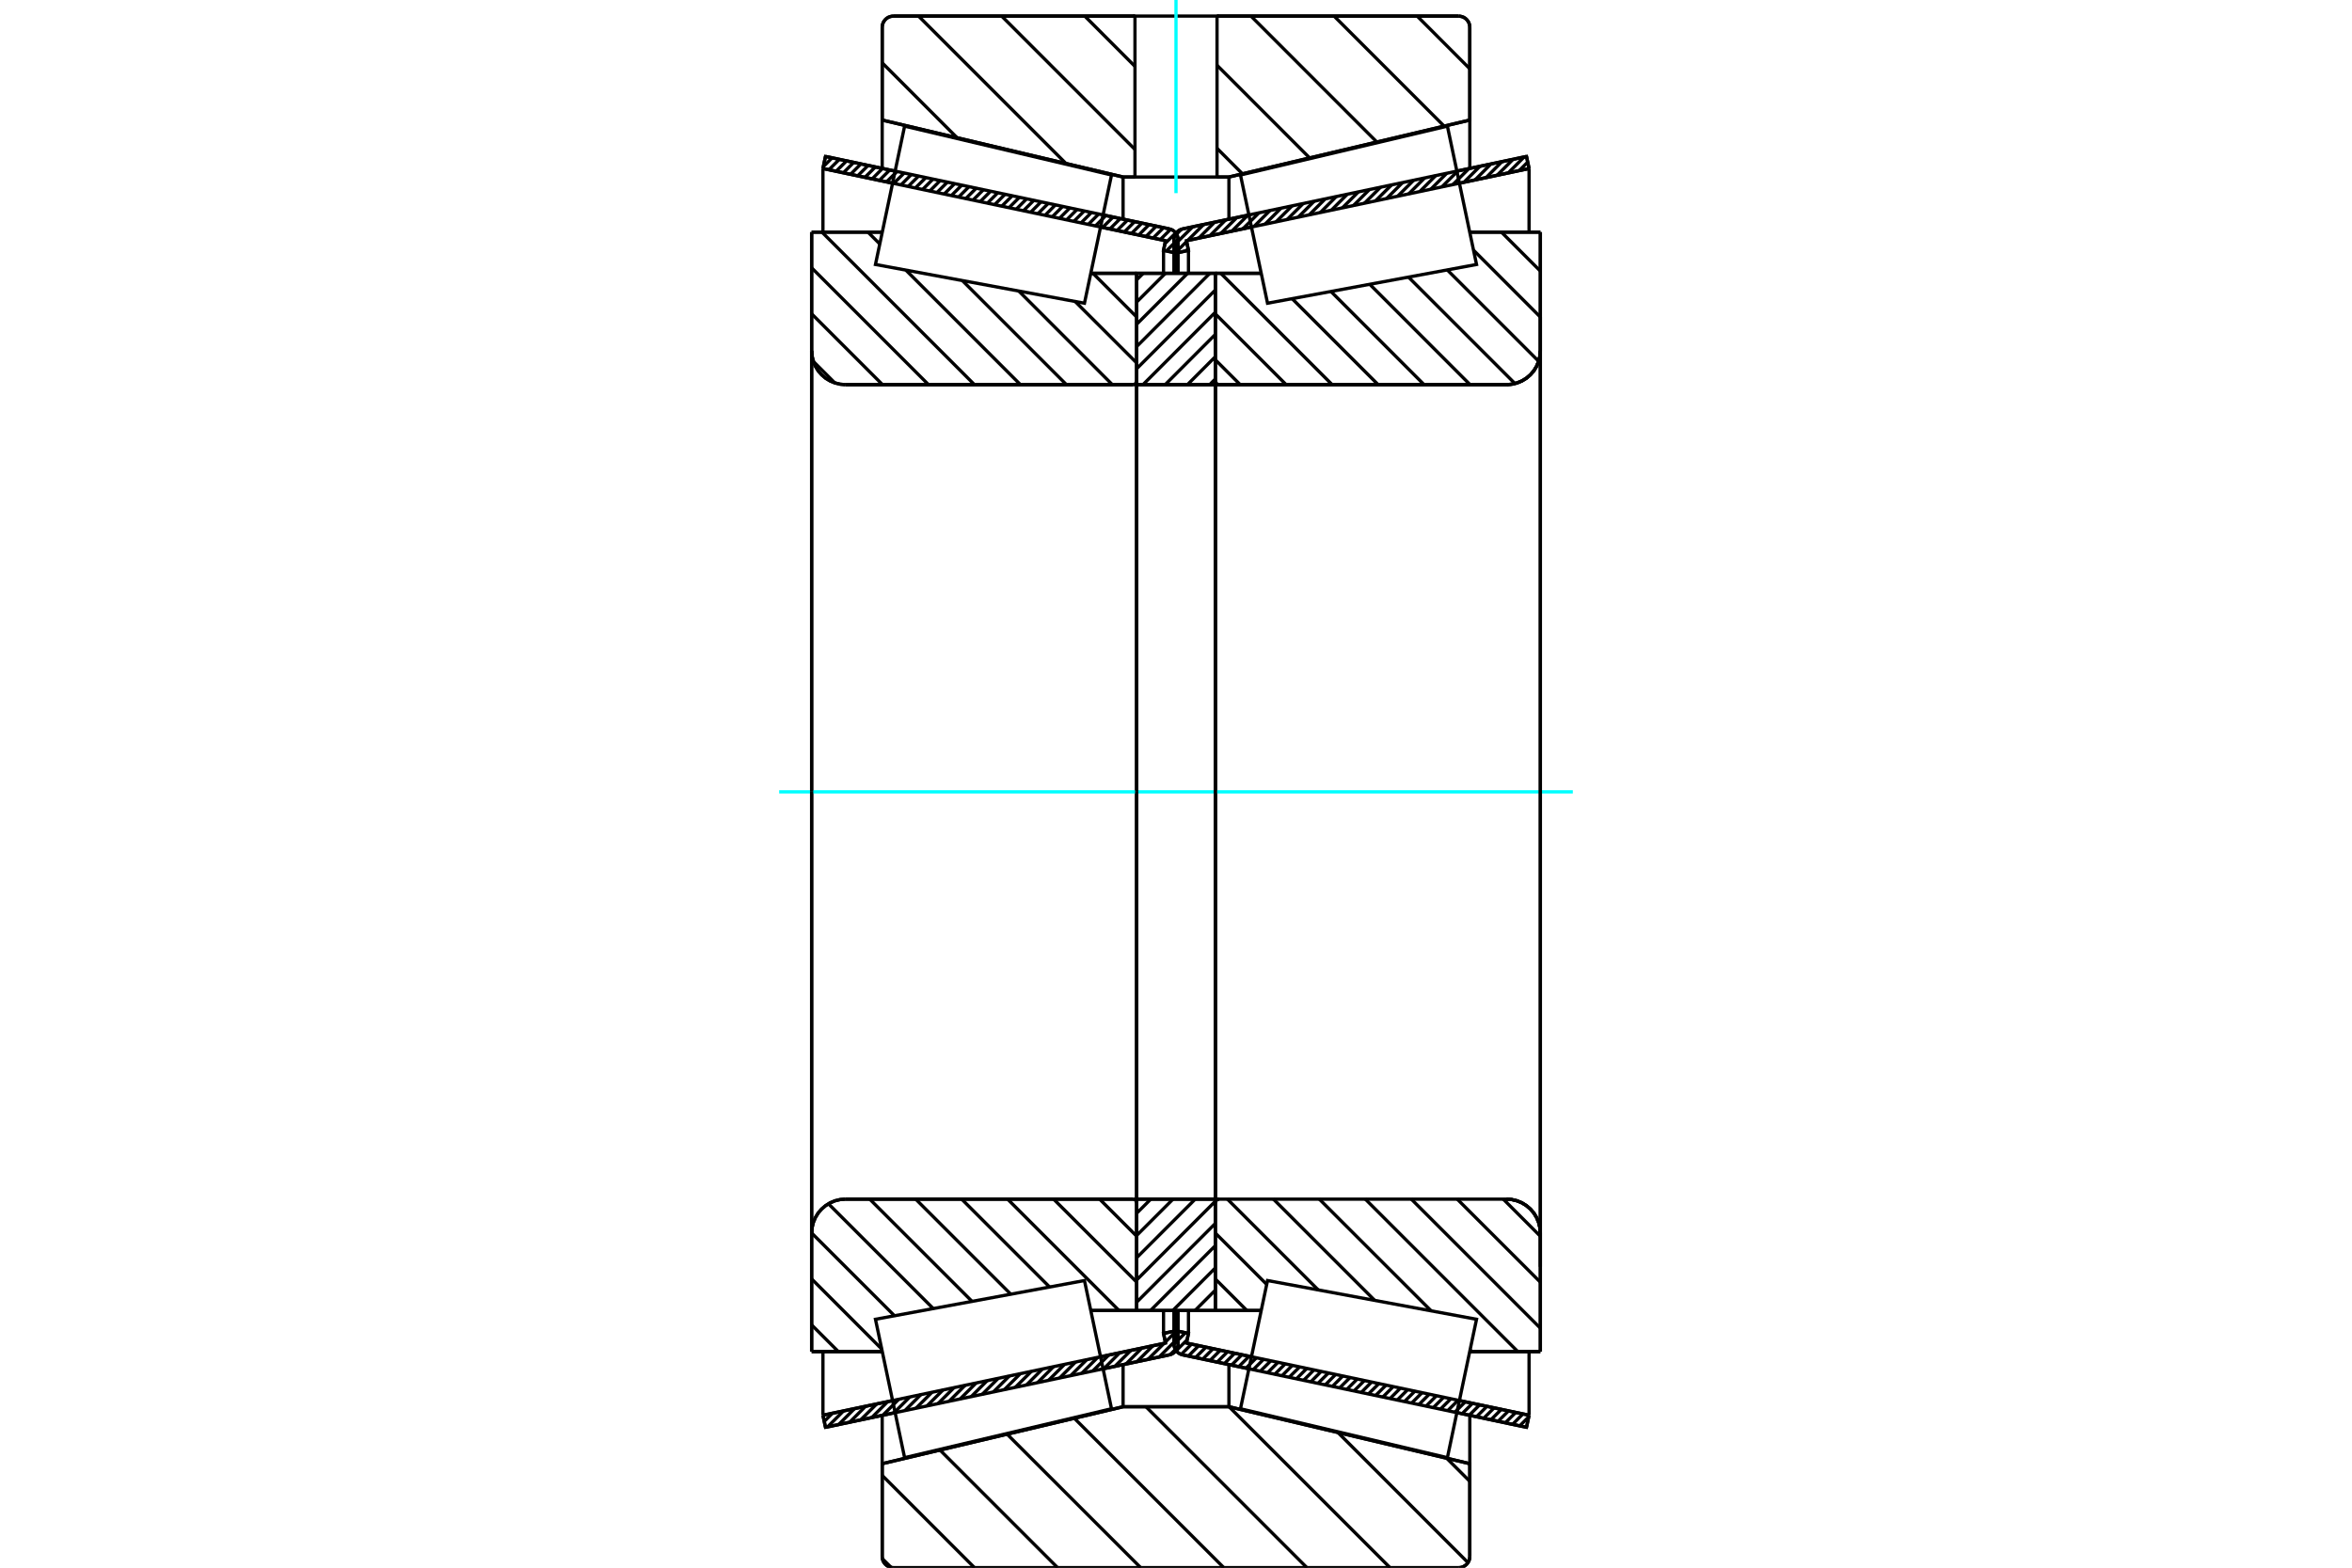 <?xml version="1.0" standalone="no"?>
<!DOCTYPE svg PUBLIC "-//W3C//DTD SVG 1.1//EN"
	"http://www.w3.org/Graphics/SVG/1.1/DTD/svg11.dtd">
<svg xmlns="http://www.w3.org/2000/svg" height="100%" width="100%" viewBox="0 0 36000 24000">
	<rect x="-1800" y="-1200" width="39600" height="26400" style="fill:#FFF"/>
	<g style="fill:none; fill-rule:evenodd" transform="matrix(1 0 0 1 0 0)">
		<g style="fill:none; stroke:#000; stroke-width:50; shape-rendering:geometricPrecision">
			<line x1="23365" y1="21851" x2="22299" y2="21626"/>
			<line x1="19116" y1="20956" x2="18103" y2="20742"/>
			<line x1="23404" y1="21666" x2="23365" y2="21851"/>
			<line x1="18160" y1="20561" x2="19155" y2="20771"/>
			<line x1="22338" y1="21442" x2="23404" y2="21666"/>
			<line x1="18191" y1="20413" x2="18160" y2="20561"/>
			<line x1="18007" y1="20374" x2="18191" y2="20413"/>
			<line x1="17972" y1="20541" x2="18007" y2="20374"/>
			<polyline points="17972,20541 17969,20558 17968,20576 17970,20601 17976,20626 17985,20650 17998,20672 18014,20692 18034,20710 18055,20724 18078,20735 18103,20742"/>
			<line x1="18103" y1="3504" x2="19116" y2="3291"/>
			<line x1="22299" y1="2620" x2="23365" y2="2395"/>
			<polyline points="18103,3504 18078,3512 18055,3522 18034,3537 18014,3554 17998,3574 17985,3596 17976,3620 17970,3645 17968,3671 17969,3688 17972,3706"/>
			<line x1="18007" y1="3872" x2="17972" y2="3706"/>
			<line x1="18191" y1="3833" x2="18007" y2="3872"/>
			<line x1="18160" y1="3685" x2="18191" y2="3833"/>
			<line x1="23404" y1="2580" x2="22338" y2="2805"/>
			<line x1="19155" y1="3476" x2="18160" y2="3685"/>
			<line x1="23365" y1="2395" x2="23404" y2="2580"/>
			<line x1="18007" y1="20062" x2="18007" y2="20374"/>
			<line x1="18007" y1="3872" x2="18007" y2="4185"/>
			<line x1="18191" y1="20062" x2="18191" y2="20413"/>
			<line x1="18191" y1="3833" x2="18191" y2="4185"/>
			<line x1="23404" y1="20692" x2="23404" y2="21666"/>
			<line x1="23404" y1="2580" x2="23404" y2="3555"/>
			<line x1="17968" y1="20062" x2="17968" y2="20576"/>
			<line x1="17968" y1="3671" x2="17968" y2="4184"/>
			<line x1="17897" y1="20742" x2="16884" y2="20956"/>
			<line x1="13701" y1="21626" x2="12635" y2="21851"/>
			<polyline points="17897,20742 17922,20735 17945,20724 17966,20710 17986,20692 18002,20672 18015,20650 18024,20626 18030,20601 18032,20576 18031,20558 18028,20541"/>
			<line x1="17993" y1="20374" x2="18028" y2="20541"/>
			<line x1="17809" y1="20413" x2="17993" y2="20374"/>
			<line x1="17840" y1="20561" x2="17809" y2="20413"/>
			<line x1="12596" y1="21666" x2="13662" y2="21442"/>
			<line x1="16845" y1="20771" x2="17840" y2="20561"/>
			<line x1="12635" y1="21851" x2="12596" y2="21666"/>
			<line x1="12635" y1="2395" x2="13701" y2="2620"/>
			<line x1="16884" y1="3291" x2="17897" y2="3504"/>
			<line x1="12596" y1="2580" x2="12635" y2="2395"/>
			<line x1="17840" y1="3685" x2="16845" y2="3476"/>
			<line x1="13662" y1="2805" x2="12596" y2="2580"/>
			<line x1="17809" y1="3833" x2="17840" y2="3685"/>
			<line x1="17993" y1="3872" x2="17809" y2="3833"/>
			<line x1="18028" y1="3706" x2="17993" y2="3872"/>
			<polyline points="18028,3706 18031,3688 18032,3671 18030,3645 18024,3620 18015,3596 18002,3574 17986,3554 17966,3537 17945,3522 17922,3512 17897,3504"/>
			<line x1="17809" y1="4185" x2="17809" y2="3833"/>
			<line x1="17809" y1="20413" x2="17809" y2="20062"/>
			<line x1="12596" y1="3555" x2="12596" y2="2580"/>
			<line x1="12596" y1="21666" x2="12596" y2="20692"/>
			<line x1="17993" y1="4185" x2="17993" y2="3872"/>
			<line x1="17993" y1="20374" x2="17993" y2="20062"/>
			<line x1="18032" y1="4184" x2="18032" y2="3671"/>
			<line x1="18032" y1="20576" x2="18032" y2="20062"/>
			<line x1="18601" y1="4184" x2="19304" y2="4184"/>
			<polyline points="18601,5831 18602,5840 18604,5849 18608,5857 18612,5865 18618,5872 18625,5878 18633,5882 18641,5886 18650,5888 18659,5889"/>
			<line x1="23059" y1="5889" x2="18659" y2="5889"/>
			<polyline points="23059,5889 23140,5882 23219,5863 23294,5832 23363,5790 23425,5737 23478,5675 23520,5606 23551,5530 23570,5451 23577,5370"/>
			<line x1="23577" y1="3554" x2="23577" y2="5370"/>
			<line x1="23577" y1="3554" x2="22496" y2="3554"/>
			<line x1="23577" y1="20692" x2="22496" y2="20692"/>
			<line x1="23577" y1="18876" x2="23577" y2="20692"/>
			<polyline points="23577,18876 23570,18795 23551,18716 23520,18641 23478,18572 23425,18510 23363,18457 23294,18414 23219,18383 23140,18364 23059,18358"/>
			<polyline points="18659,18358 18650,18359 18641,18361 18633,18364 18625,18369 18618,18375 18612,18382 18608,18389 18604,18398 18602,18406 18601,18415"/>
			<line x1="19304" y1="20063" x2="18601" y2="20063"/>
			<line x1="22496" y1="4069" x2="22496" y2="4068"/>
			<line x1="22496" y1="20178" x2="22496" y2="20177"/>
			<line x1="18601" y1="5889" x2="18601" y2="18358"/>
			<polyline points="18601,5831 18602,5840 18604,5849 18608,5857 18612,5865 18618,5872 18625,5878 18633,5882 18641,5886 18650,5888 18659,5889"/>
			<polyline points="18659,18358 18650,18359 18641,18361 18633,18364 18625,18369 18618,18375 18612,18382 18608,18389 18604,18398 18602,18406 18601,18415"/>
			<polyline points="23059,5889 23140,5882 23219,5863 23294,5832 23363,5790 23425,5737 23478,5675 23520,5606 23551,5530 23570,5451 23577,5370"/>
			<polyline points="23577,18876 23570,18795 23551,18716 23520,18641 23478,18572 23425,18510 23363,18457 23294,18414 23219,18383 23140,18364 23059,18358"/>
			<line x1="17399" y1="20063" x2="16696" y2="20063"/>
			<polyline points="17399,18415 17398,18406 17396,18398 17392,18389 17388,18382 17382,18375 17375,18369 17367,18364 17359,18361 17350,18359 17341,18358"/>
			<line x1="12941" y1="18358" x2="17341" y2="18358"/>
			<polyline points="12941,18358 12860,18364 12781,18383 12706,18414 12637,18457 12575,18510 12522,18572 12480,18641 12449,18716 12430,18795 12423,18876"/>
			<line x1="12423" y1="20692" x2="12423" y2="18876"/>
			<line x1="12423" y1="20692" x2="13504" y2="20692"/>
			<line x1="12423" y1="3554" x2="13504" y2="3554"/>
			<line x1="12423" y1="5370" x2="12423" y2="3554"/>
			<polyline points="12423,5370 12430,5451 12449,5530 12480,5606 12522,5675 12575,5737 12637,5790 12706,5832 12781,5863 12860,5882 12941,5889"/>
			<line x1="17341" y1="5889" x2="12941" y2="5889"/>
			<polyline points="17341,5889 17350,5888 17359,5886 17367,5882 17375,5878 17382,5872 17388,5865 17392,5857 17396,5849 17398,5840 17399,5831"/>
			<line x1="16696" y1="4184" x2="17399" y2="4184"/>
			<line x1="13504" y1="20177" x2="13504" y2="20178"/>
			<line x1="13504" y1="4068" x2="13504" y2="4069"/>
			<line x1="17399" y1="18358" x2="17399" y2="5889"/>
			<line x1="12423" y1="18876" x2="12423" y2="5370"/>
			<line x1="22325" y1="24000" x2="13675" y2="24000"/>
			<polyline points="22325,24000 22352,23998 22378,23992 22403,23981 22426,23967 22447,23949 22464,23929 22479,23906 22489,23881 22495,23854 22497,23827"/>
			<line x1="22497" y1="22408" x2="22497" y2="23827"/>
			<line x1="18810" y1="21536" x2="22497" y2="22408"/>
			<line x1="17190" y1="21536" x2="18810" y2="21536"/>
			<line x1="13503" y1="22408" x2="17190" y2="21536"/>
			<line x1="13503" y1="23827" x2="13503" y2="22408"/>
			<polyline points="13503,23827 13505,23854 13511,23881 13521,23906 13536,23929 13553,23949 13574,23967 13597,23981 13622,23992 13648,23998 13675,24000"/>
			<line x1="13675" y1="246" x2="17372" y2="246"/>
			<line x1="18628" y1="246" x2="22325" y2="246"/>
			<polyline points="13675,246 13648,249 13622,255 13597,265 13574,279 13553,297 13536,318 13521,341 13511,366 13505,392 13503,419"/>
			<line x1="13503" y1="1838" x2="13503" y2="419"/>
			<line x1="17190" y1="2710" x2="13503" y2="1838"/>
			<line x1="18810" y1="2710" x2="18628" y2="2710"/>
			<line x1="17372" y1="2710" x2="17190" y2="2710"/>
			<line x1="22497" y1="1838" x2="18810" y2="2710"/>
			<line x1="22497" y1="419" x2="22497" y2="1838"/>
			<polyline points="22497,419 22495,392 22489,366 22479,341 22464,318 22447,297 22426,279 22403,265 22378,255 22352,249 22325,246"/>
			<line x1="17190" y1="20891" x2="17190" y2="21536"/>
			<line x1="17190" y1="2710" x2="17190" y2="3356"/>
			<line x1="18810" y1="20891" x2="18810" y2="21536"/>
			<line x1="18810" y1="2710" x2="18810" y2="3356"/>
			<line x1="13503" y1="21668" x2="13503" y2="22408"/>
			<line x1="13503" y1="1838" x2="13503" y2="2578"/>
			<line x1="22497" y1="21668" x2="22497" y2="22408"/>
			<line x1="22497" y1="1838" x2="22497" y2="2578"/>
			<line x1="17399" y1="18358" x2="18601" y2="18358"/>
			<line x1="17399" y1="20063" x2="17399" y2="18358"/>
			<line x1="18601" y1="20063" x2="17399" y2="20063"/>
			<line x1="18601" y1="18358" x2="18601" y2="20063"/>
			<line x1="18601" y1="5889" x2="17399" y2="5889"/>
			<line x1="18601" y1="4184" x2="18601" y2="5889"/>
			<line x1="17399" y1="4184" x2="18601" y2="4184"/>
			<line x1="17399" y1="5889" x2="17399" y2="4184"/>
			<line x1="18601" y1="5889" x2="18601" y2="18358"/>
			<line x1="17399" y1="5889" x2="17399" y2="18358"/>
		</g>
		<g style="fill:none; stroke:#0FF; stroke-width:50; shape-rendering:geometricPrecision">
			<line x1="11926" y1="12123" x2="24074" y2="12123"/>
		</g>
		<g style="fill:none; stroke:#000; stroke-width:50; shape-rendering:geometricPrecision">
			<line x1="21691" y1="246" x2="22497" y2="1053"/>
			<line x1="20419" y1="246" x2="22104" y2="1931"/>
			<line x1="19147" y1="246" x2="21075" y2="2175"/>
			<line x1="18628" y1="999" x2="20046" y2="2418"/>
			<line x1="16603" y1="246" x2="17372" y2="1016"/>
			<line x1="18628" y1="2271" x2="19017" y2="2661"/>
			<line x1="15331" y1="246" x2="17372" y2="2288"/>
			<line x1="14059" y1="246" x2="16316" y2="2503"/>
			<line x1="13503" y1="962" x2="14650" y2="2110"/>
			<line x1="22144" y1="22325" x2="22497" y2="22678"/>
			<line x1="20479" y1="21931" x2="22469" y2="23922"/>
			<line x1="18813" y1="21537" x2="21276" y2="24000"/>
			<line x1="17540" y1="21536" x2="20004" y2="24000"/>
			<line x1="16444" y1="21713" x2="18732" y2="24000"/>
			<line x1="15415" y1="21956" x2="17460" y2="24000"/>
			<line x1="14387" y1="22199" x2="16188" y2="24000"/>
			<line x1="13503" y1="22587" x2="14916" y2="24000"/>
			<line x1="13506" y1="23863" x2="13640" y2="23996"/>
			<line x1="18628" y1="246" x2="22325" y2="246"/>
			<polyline points="22497,419 22495,392 22489,366 22479,341 22464,318 22447,297 22426,279 22403,265 22378,255 22352,249 22325,246"/>
			<polyline points="22497,419 22497,1838 18810,2710 18628,2710"/>
			<polyline points="17372,246 13675,246 13648,249 13622,255 13597,265 13574,279 13553,297 13536,318 13521,341 13511,366 13505,392 13503,419 13503,1838 17190,2710 17372,2710"/>
			<polyline points="18000,21536 17190,21536 13503,22408 13503,23827 13505,23854 13511,23881 13521,23906 13536,23929 13553,23949 13574,23967 13597,23981 13622,23992 13648,23998 13675,24000 18000,24000"/>
			<polyline points="18000,21536 18810,21536 22497,22408 22497,23827"/>
			<polyline points="22325,24000 22352,23998 22378,23992 22403,23981 22426,23967 22447,23949 22464,23929 22479,23906 22489,23881 22495,23854 22497,23827"/>
			<line x1="22325" y1="24000" x2="18000" y2="24000"/>
			<line x1="16729" y1="4184" x2="17399" y2="4854"/>
			<line x1="16457" y1="4616" x2="17399" y2="5557"/>
			<line x1="15594" y1="4456" x2="17026" y2="5889"/>
			<line x1="14730" y1="4296" x2="16323" y2="5889"/>
			<line x1="13866" y1="4136" x2="15619" y2="5889"/>
			<line x1="13285" y1="3554" x2="13466" y2="3735"/>
			<line x1="12581" y1="3554" x2="14915" y2="5889"/>
			<line x1="12423" y1="4100" x2="14212" y2="5889"/>
			<line x1="12423" y1="4804" x2="13508" y2="5889"/>
			<line x1="12450" y1="5534" x2="12778" y2="5862"/>
			<line x1="16831" y1="18358" x2="17399" y2="18926"/>
			<line x1="16127" y1="18358" x2="17399" y2="19629"/>
			<line x1="15423" y1="18358" x2="17128" y2="20063"/>
			<line x1="14720" y1="18358" x2="16065" y2="19703"/>
			<line x1="14016" y1="18358" x2="15471" y2="19813"/>
			<line x1="13312" y1="18358" x2="14878" y2="19923"/>
			<line x1="12680" y1="18429" x2="14284" y2="20033"/>
			<line x1="12423" y1="18876" x2="13691" y2="20143"/>
			<line x1="12423" y1="19579" x2="13495" y2="20652"/>
			<line x1="12423" y1="20283" x2="12832" y2="20692"/>
			<polyline points="17399,12123 17399,4184 17399,5831"/>
			<polyline points="17341,5889 17350,5888 17359,5886 17367,5882 17375,5878 17382,5872 17388,5865 17392,5857 17396,5849 17398,5840 17399,5831"/>
			<line x1="17341" y1="5889" x2="12941" y2="5889"/>
			<polyline points="12423,5370 12430,5451 12449,5530 12480,5606 12522,5675 12575,5737 12637,5790 12706,5832 12781,5863 12860,5882 12941,5889"/>
			<line x1="12423" y1="5370" x2="12423" y2="3554"/>
			<line x1="12423" y1="5370" x2="12423" y2="12123"/>
			<line x1="12423" y1="3554" x2="13504" y2="3554"/>
			<line x1="16696" y1="4184" x2="17399" y2="4184"/>
			<line x1="17399" y1="20063" x2="16696" y2="20063"/>
			<line x1="13504" y1="20692" x2="12423" y2="20692"/>
			<line x1="12423" y1="12123" x2="12423" y2="18876"/>
			<line x1="12423" y1="20692" x2="12423" y2="18876"/>
			<polyline points="12941,18358 12860,18364 12781,18383 12706,18414 12637,18457 12575,18510 12522,18572 12480,18641 12449,18716 12430,18795 12423,18876"/>
			<line x1="12941" y1="18358" x2="17341" y2="18358"/>
			<polyline points="17399,18415 17398,18406 17396,18398 17392,18389 17388,18382 17382,18375 17375,18369 17367,18364 17359,18361 17350,18359 17341,18358"/>
			<polyline points="17399,18415 17399,20063 17399,12123"/>
			<line x1="22981" y1="3554" x2="23577" y2="4150"/>
			<line x1="22555" y1="3831" x2="23577" y2="4854"/>
			<line x1="22152" y1="4132" x2="23551" y2="5531"/>
			<line x1="21558" y1="4242" x2="23188" y2="5872"/>
			<line x1="20965" y1="4352" x2="22501" y2="5889"/>
			<line x1="20371" y1="4462" x2="21797" y2="5889"/>
			<line x1="19777" y1="4572" x2="21094" y2="5889"/>
			<line x1="18685" y1="4184" x2="20390" y2="5889"/>
			<line x1="18601" y1="4804" x2="19686" y2="5889"/>
			<line x1="18601" y1="5507" x2="18983" y2="5889"/>
			<line x1="23009" y1="18358" x2="23577" y2="18926"/>
			<line x1="22305" y1="18358" x2="23577" y2="19629"/>
			<line x1="21602" y1="18358" x2="23577" y2="20333"/>
			<line x1="20898" y1="18358" x2="23232" y2="20692"/>
			<line x1="20194" y1="18358" x2="21905" y2="20068"/>
			<line x1="22502" y1="20665" x2="22528" y2="20692"/>
			<line x1="19491" y1="18358" x2="21041" y2="19908"/>
			<line x1="18787" y1="18358" x2="20177" y2="19748"/>
			<line x1="18601" y1="18876" x2="19388" y2="19663"/>
			<line x1="18601" y1="19579" x2="19085" y2="20063"/>
			<polyline points="18601,12123 18601,4184 18601,5831 18602,5840 18604,5849 18608,5857 18612,5865 18618,5872 18625,5878 18633,5882 18641,5886 18650,5888 18659,5889 23059,5889 23140,5882 23219,5863 23294,5832 23363,5790 23425,5737 23478,5675 23520,5606 23551,5530 23570,5451 23577,5370 23577,3554"/>
			<line x1="23577" y1="5370" x2="23577" y2="12123"/>
			<line x1="23577" y1="3554" x2="22496" y2="3554"/>
			<line x1="19304" y1="4184" x2="18601" y2="4184"/>
			<line x1="18601" y1="20063" x2="19304" y2="20063"/>
			<line x1="22496" y1="20692" x2="23577" y2="20692"/>
			<line x1="23577" y1="12123" x2="23577" y2="18876"/>
			<polyline points="23577,20692 23577,18876 23570,18795 23551,18716 23520,18641 23478,18572 23425,18510 23363,18457 23294,18414 23219,18383 23140,18364 23059,18358 18659,18358 18650,18359 18641,18361 18633,18364 18625,18369 18618,18375 18612,18382 18608,18389 18604,18398 18602,18406 18601,18415 18601,20063 18601,12123"/>
			<line x1="18601" y1="19752" x2="18291" y2="20063"/>
			<line x1="18601" y1="19412" x2="17951" y2="20063"/>
			<line x1="18601" y1="19071" x2="17610" y2="20063"/>
			<line x1="18601" y1="18731" x2="17399" y2="19934"/>
			<line x1="18601" y1="18391" x2="17399" y2="19594"/>
			<line x1="18294" y1="18358" x2="17399" y2="19254"/>
			<line x1="17954" y1="18358" x2="17399" y2="18913"/>
			<line x1="17614" y1="18358" x2="17399" y2="18573"/>
			<line x1="18601" y1="5802" x2="18515" y2="5889"/>
			<line x1="18601" y1="5462" x2="18175" y2="5889"/>
			<line x1="18601" y1="5121" x2="17834" y2="5889"/>
			<line x1="18601" y1="4781" x2="17494" y2="5889"/>
			<line x1="18601" y1="4441" x2="17399" y2="5644"/>
			<line x1="18518" y1="4184" x2="17399" y2="5304"/>
			<line x1="18178" y1="4184" x2="17399" y2="4963"/>
			<line x1="17838" y1="4184" x2="17399" y2="4623"/>
			<line x1="17498" y1="4184" x2="17399" y2="4283"/>
			<polyline points="17399,5889 17399,4184 18601,4184 18601,5889 17399,5889"/>
			<polyline points="17399,18358 18601,18358 18601,20063 17399,20063 17399,18358"/>
			<polyline points="18000,2710 18628,2710 18628,246 17372,246 17372,2710 18000,2710"/>
		</g>
		<g style="fill:none; stroke:#0FF; stroke-width:50; shape-rendering:geometricPrecision">
			<line x1="18000" y1="2957" x2="18000" y2="0"/>
		</g>
		<g style="fill:none; stroke:#000; stroke-width:50; shape-rendering:geometricPrecision">
			<line x1="23577" y1="19394" x2="23577" y2="4852"/>
			<line x1="18601" y1="18415" x2="18601" y2="5831"/>
			<polyline points="16806,20586 17013,21567 13846,22316 13623,21256 13400,20197 16599,19604 16806,20586"/>
			<polyline points="16806,3661 16599,4642 13400,4049 13623,2990 13846,1931 17013,2679 16806,3661"/>
			<polyline points="19194,20586 19401,19604 22600,20197 22377,21256 22154,22316 18987,21567 19194,20586"/>
			<polyline points="19194,3661 18987,2679 22154,1931 22377,2990 22600,4049 19401,4642 19194,3661"/>
			<line x1="18025" y1="20625" x2="17911" y2="20738"/>
			<line x1="18019" y1="20497" x2="17741" y2="20775"/>
			<line x1="17996" y1="20387" x2="17837" y2="20546"/>
			<line x1="17817" y1="20566" x2="17572" y2="20810"/>
			<line x1="17843" y1="20406" x2="17813" y2="20436"/>
			<line x1="17647" y1="20602" x2="17403" y2="20846"/>
			<line x1="17478" y1="20637" x2="17234" y2="20882"/>
			<line x1="17309" y1="20673" x2="17065" y2="20917"/>
			<line x1="17140" y1="20709" x2="16896" y2="20953"/>
			<line x1="16971" y1="20744" x2="16726" y2="20989"/>
			<line x1="16802" y1="20780" x2="16557" y2="21024"/>
			<line x1="16633" y1="20816" x2="16388" y2="21060"/>
			<line x1="16463" y1="20851" x2="16219" y2="21096"/>
			<line x1="16294" y1="20887" x2="16050" y2="21131"/>
			<line x1="16125" y1="20922" x2="15881" y2="21167"/>
			<line x1="15956" y1="20958" x2="15711" y2="21203"/>
			<line x1="15787" y1="20994" x2="15542" y2="21238"/>
			<line x1="15618" y1="21029" x2="15373" y2="21274"/>
			<line x1="15449" y1="21065" x2="15204" y2="21310"/>
			<line x1="15279" y1="21101" x2="15035" y2="21345"/>
			<line x1="15110" y1="21136" x2="14866" y2="21381"/>
			<line x1="14941" y1="21172" x2="14697" y2="21416"/>
			<line x1="14772" y1="21208" x2="14527" y2="21452"/>
			<line x1="14603" y1="21243" x2="14358" y2="21488"/>
			<line x1="14434" y1="21279" x2="14189" y2="21523"/>
			<line x1="14264" y1="21315" x2="14020" y2="21559"/>
			<line x1="14095" y1="21350" x2="13851" y2="21595"/>
			<line x1="13926" y1="21386" x2="13682" y2="21630"/>
			<line x1="13757" y1="21421" x2="13513" y2="21666"/>
			<line x1="13588" y1="21457" x2="13343" y2="21702"/>
			<line x1="13419" y1="21493" x2="13174" y2="21737"/>
			<line x1="13250" y1="21528" x2="13005" y2="21773"/>
			<line x1="13080" y1="21564" x2="12836" y2="21809"/>
			<line x1="12911" y1="21600" x2="12667" y2="21844"/>
			<line x1="12742" y1="21635" x2="12616" y2="21761"/>
			<line x1="18003" y1="3825" x2="17963" y2="3866"/>
			<line x1="18032" y1="3663" x2="17852" y2="3842"/>
			<line x1="17996" y1="3566" x2="17830" y2="3731"/>
			<line x1="17918" y1="3510" x2="17759" y2="3668"/>
			<line x1="17808" y1="3486" x2="17649" y2="3645"/>
			<line x1="17698" y1="3462" x2="17539" y2="3622"/>
			<line x1="17588" y1="3439" x2="17429" y2="3599"/>
			<line x1="17478" y1="3416" x2="17318" y2="3575"/>
			<line x1="17367" y1="3393" x2="17208" y2="3552"/>
			<line x1="17257" y1="3370" x2="17098" y2="3529"/>
			<line x1="17147" y1="3346" x2="16987" y2="3506"/>
			<line x1="17037" y1="3323" x2="16877" y2="3482"/>
			<line x1="16926" y1="3300" x2="16767" y2="3459"/>
			<line x1="16816" y1="3277" x2="16657" y2="3436"/>
			<line x1="16706" y1="3253" x2="16546" y2="3413"/>
			<line x1="16595" y1="3230" x2="16436" y2="3389"/>
			<line x1="16485" y1="3207" x2="16326" y2="3366"/>
			<line x1="16375" y1="3184" x2="16216" y2="3343"/>
			<line x1="16265" y1="3160" x2="16105" y2="3320"/>
			<line x1="16154" y1="3137" x2="15995" y2="3297"/>
			<line x1="16044" y1="3114" x2="15885" y2="3273"/>
			<line x1="15934" y1="3091" x2="15775" y2="3250"/>
			<line x1="15824" y1="3067" x2="15664" y2="3227"/>
			<line x1="15713" y1="3044" x2="15554" y2="3204"/>
			<line x1="15603" y1="3021" x2="15444" y2="3180"/>
			<line x1="15493" y1="2998" x2="15333" y2="3157"/>
			<line x1="15383" y1="2974" x2="15223" y2="3134"/>
			<line x1="15272" y1="2951" x2="15113" y2="3111"/>
			<line x1="15162" y1="2928" x2="15003" y2="3087"/>
			<line x1="15052" y1="2905" x2="14892" y2="3064"/>
			<line x1="14941" y1="2882" x2="14782" y2="3041"/>
			<line x1="14831" y1="2858" x2="14672" y2="3018"/>
			<line x1="14721" y1="2835" x2="14562" y2="2994"/>
			<line x1="14611" y1="2812" x2="14451" y2="2971"/>
			<line x1="14500" y1="2789" x2="14341" y2="2948"/>
			<line x1="14390" y1="2765" x2="14231" y2="2925"/>
			<line x1="14280" y1="2742" x2="14121" y2="2901"/>
			<line x1="14170" y1="2719" x2="14010" y2="2878"/>
			<line x1="14059" y1="2696" x2="13900" y2="2855"/>
			<line x1="13949" y1="2672" x2="13790" y2="2832"/>
			<line x1="13839" y1="2649" x2="13679" y2="2809"/>
			<line x1="13729" y1="2626" x2="13569" y2="2785"/>
			<line x1="13618" y1="2603" x2="13459" y2="2762"/>
			<line x1="13508" y1="2579" x2="13349" y2="2739"/>
			<line x1="13398" y1="2556" x2="13238" y2="2716"/>
			<line x1="13287" y1="2533" x2="13128" y2="2692"/>
			<line x1="13177" y1="2510" x2="13018" y2="2669"/>
			<line x1="13067" y1="2487" x2="12908" y2="2646"/>
			<line x1="12957" y1="2463" x2="12797" y2="2623"/>
			<line x1="12846" y1="2440" x2="12687" y2="2599"/>
			<line x1="12736" y1="2417" x2="12602" y2="2551"/>
			<polyline points="12596,2580 12635,2395 17897,3504"/>
			<polyline points="18028,3706 18032,3679 18031,3653 18026,3626 18017,3601 18004,3578 17988,3557 17969,3538 17947,3523 17923,3512 17897,3504"/>
			<polyline points="18028,3706 17993,3872 17809,3833 17840,3685 12596,2580"/>
			<polyline points="12596,21666 17840,20561 17809,20413 17993,20374 18028,20541"/>
			<polyline points="17897,20742 17923,20734 17947,20723 17969,20708 17988,20690 18004,20669 18017,20645 18026,20620 18031,20594 18032,20567 18028,20541"/>
			<polyline points="17897,20742 12635,21851 12596,21666"/>
			<line x1="23399" y1="21691" x2="23261" y2="21829"/>
			<line x1="23310" y1="21646" x2="23151" y2="21806"/>
			<line x1="23200" y1="21623" x2="23040" y2="21782"/>
			<line x1="23089" y1="21600" x2="22930" y2="21759"/>
			<line x1="22979" y1="21577" x2="22820" y2="21736"/>
			<line x1="22869" y1="21553" x2="22709" y2="21713"/>
			<line x1="22759" y1="21530" x2="22599" y2="21690"/>
			<line x1="22648" y1="21507" x2="22489" y2="21666"/>
			<line x1="22538" y1="21484" x2="22379" y2="21643"/>
			<line x1="22428" y1="21460" x2="22268" y2="21620"/>
			<line x1="22318" y1="21437" x2="22158" y2="21597"/>
			<line x1="22207" y1="21414" x2="22048" y2="21573"/>
			<line x1="22097" y1="21391" x2="21938" y2="21550"/>
			<line x1="21987" y1="21367" x2="21827" y2="21527"/>
			<line x1="21876" y1="21344" x2="21717" y2="21504"/>
			<line x1="21766" y1="21321" x2="21607" y2="21480"/>
			<line x1="21656" y1="21298" x2="21497" y2="21457"/>
			<line x1="21546" y1="21275" x2="21386" y2="21434"/>
			<line x1="21435" y1="21251" x2="21276" y2="21411"/>
			<line x1="21325" y1="21228" x2="21166" y2="21387"/>
			<line x1="21215" y1="21205" x2="21055" y2="21364"/>
			<line x1="21105" y1="21182" x2="20945" y2="21341"/>
			<line x1="20994" y1="21158" x2="20835" y2="21318"/>
			<line x1="20884" y1="21135" x2="20725" y2="21294"/>
			<line x1="20774" y1="21112" x2="20614" y2="21271"/>
			<line x1="20664" y1="21089" x2="20504" y2="21248"/>
			<line x1="20553" y1="21065" x2="20394" y2="21225"/>
			<line x1="20443" y1="21042" x2="20284" y2="21202"/>
			<line x1="20333" y1="21019" x2="20173" y2="21178"/>
			<line x1="20222" y1="20996" x2="20063" y2="21155"/>
			<line x1="20112" y1="20972" x2="19953" y2="21132"/>
			<line x1="20002" y1="20949" x2="19843" y2="21109"/>
			<line x1="19892" y1="20926" x2="19732" y2="21085"/>
			<line x1="19781" y1="20903" x2="19622" y2="21062"/>
			<line x1="19671" y1="20880" x2="19512" y2="21039"/>
			<line x1="19561" y1="20856" x2="19401" y2="21016"/>
			<line x1="19451" y1="20833" x2="19291" y2="20992"/>
			<line x1="19340" y1="20810" x2="19181" y2="20969"/>
			<line x1="19230" y1="20787" x2="19071" y2="20946"/>
			<line x1="19120" y1="20763" x2="18960" y2="20923"/>
			<line x1="19009" y1="20740" x2="18850" y2="20899"/>
			<line x1="18899" y1="20717" x2="18740" y2="20876"/>
			<line x1="18789" y1="20694" x2="18630" y2="20853"/>
			<line x1="18679" y1="20670" x2="18519" y2="20830"/>
			<line x1="18568" y1="20647" x2="18409" y2="20807"/>
			<line x1="18458" y1="20624" x2="18299" y2="20783"/>
			<line x1="18348" y1="20601" x2="18189" y2="20760"/>
			<line x1="18238" y1="20577" x2="18080" y2="20735"/>
			<line x1="18171" y1="20511" x2="18003" y2="20679"/>
			<line x1="18145" y1="20403" x2="17968" y2="20580"/>
			<line x1="18034" y1="20380" x2="17998" y2="20417"/>
			<line x1="23383" y1="2482" x2="23253" y2="2612"/>
			<line x1="23329" y1="2403" x2="23084" y2="2648"/>
			<line x1="23159" y1="2439" x2="22915" y2="2683"/>
			<line x1="22990" y1="2474" x2="22746" y2="2719"/>
			<line x1="22821" y1="2510" x2="22577" y2="2755"/>
			<line x1="22652" y1="2546" x2="22407" y2="2790"/>
			<line x1="22483" y1="2581" x2="22238" y2="2826"/>
			<line x1="22314" y1="2617" x2="22069" y2="2862"/>
			<line x1="22144" y1="2653" x2="21900" y2="2897"/>
			<line x1="21975" y1="2688" x2="21731" y2="2933"/>
			<line x1="21806" y1="2724" x2="21562" y2="2968"/>
			<line x1="21637" y1="2760" x2="21393" y2="3004"/>
			<line x1="21468" y1="2795" x2="21223" y2="3040"/>
			<line x1="21299" y1="2831" x2="21054" y2="3075"/>
			<line x1="21130" y1="2867" x2="20885" y2="3111"/>
			<line x1="20960" y1="2902" x2="20716" y2="3147"/>
			<line x1="20791" y1="2938" x2="20547" y2="3182"/>
			<line x1="20622" y1="2973" x2="20378" y2="3218"/>
			<line x1="20453" y1="3009" x2="20209" y2="3254"/>
			<line x1="20284" y1="3045" x2="20039" y2="3289"/>
			<line x1="20115" y1="3080" x2="19870" y2="3325"/>
			<line x1="19946" y1="3116" x2="19701" y2="3361"/>
			<line x1="19776" y1="3152" x2="19532" y2="3396"/>
			<line x1="19607" y1="3187" x2="19363" y2="3432"/>
			<line x1="19438" y1="3223" x2="19194" y2="3467"/>
			<line x1="19269" y1="3259" x2="19024" y2="3503"/>
			<line x1="19100" y1="3294" x2="18855" y2="3539"/>
			<line x1="18931" y1="3330" x2="18686" y2="3574"/>
			<line x1="18761" y1="3366" x2="18517" y2="3610"/>
			<line x1="18592" y1="3401" x2="18348" y2="3646"/>
			<line x1="18186" y1="3807" x2="18152" y2="3841"/>
			<line x1="18423" y1="3437" x2="18179" y2="3681"/>
			<line x1="18163" y1="3697" x2="18003" y2="3857"/>
			<line x1="18254" y1="3473" x2="17980" y2="3746"/>
			<line x1="18083" y1="3510" x2="17977" y2="3616"/>
			<polyline points="23404,2580 23365,2395 18103,3504 18077,3512 18053,3523 18031,3538 18012,3557 17996,3578 17983,3601 17974,3626 17969,3653 17968,3679 17972,3706 18007,3872 18191,3833 18160,3685 23404,2580"/>
			<polyline points="23404,21666 18160,20561 18191,20413 18007,20374 17972,20541 17968,20567 17969,20594 17974,20620 17983,20645 17996,20669 18012,20690 18031,20708 18053,20723 18077,20734 18103,20742 23365,21851 23404,21666"/>
		</g>
	</g>
</svg>
